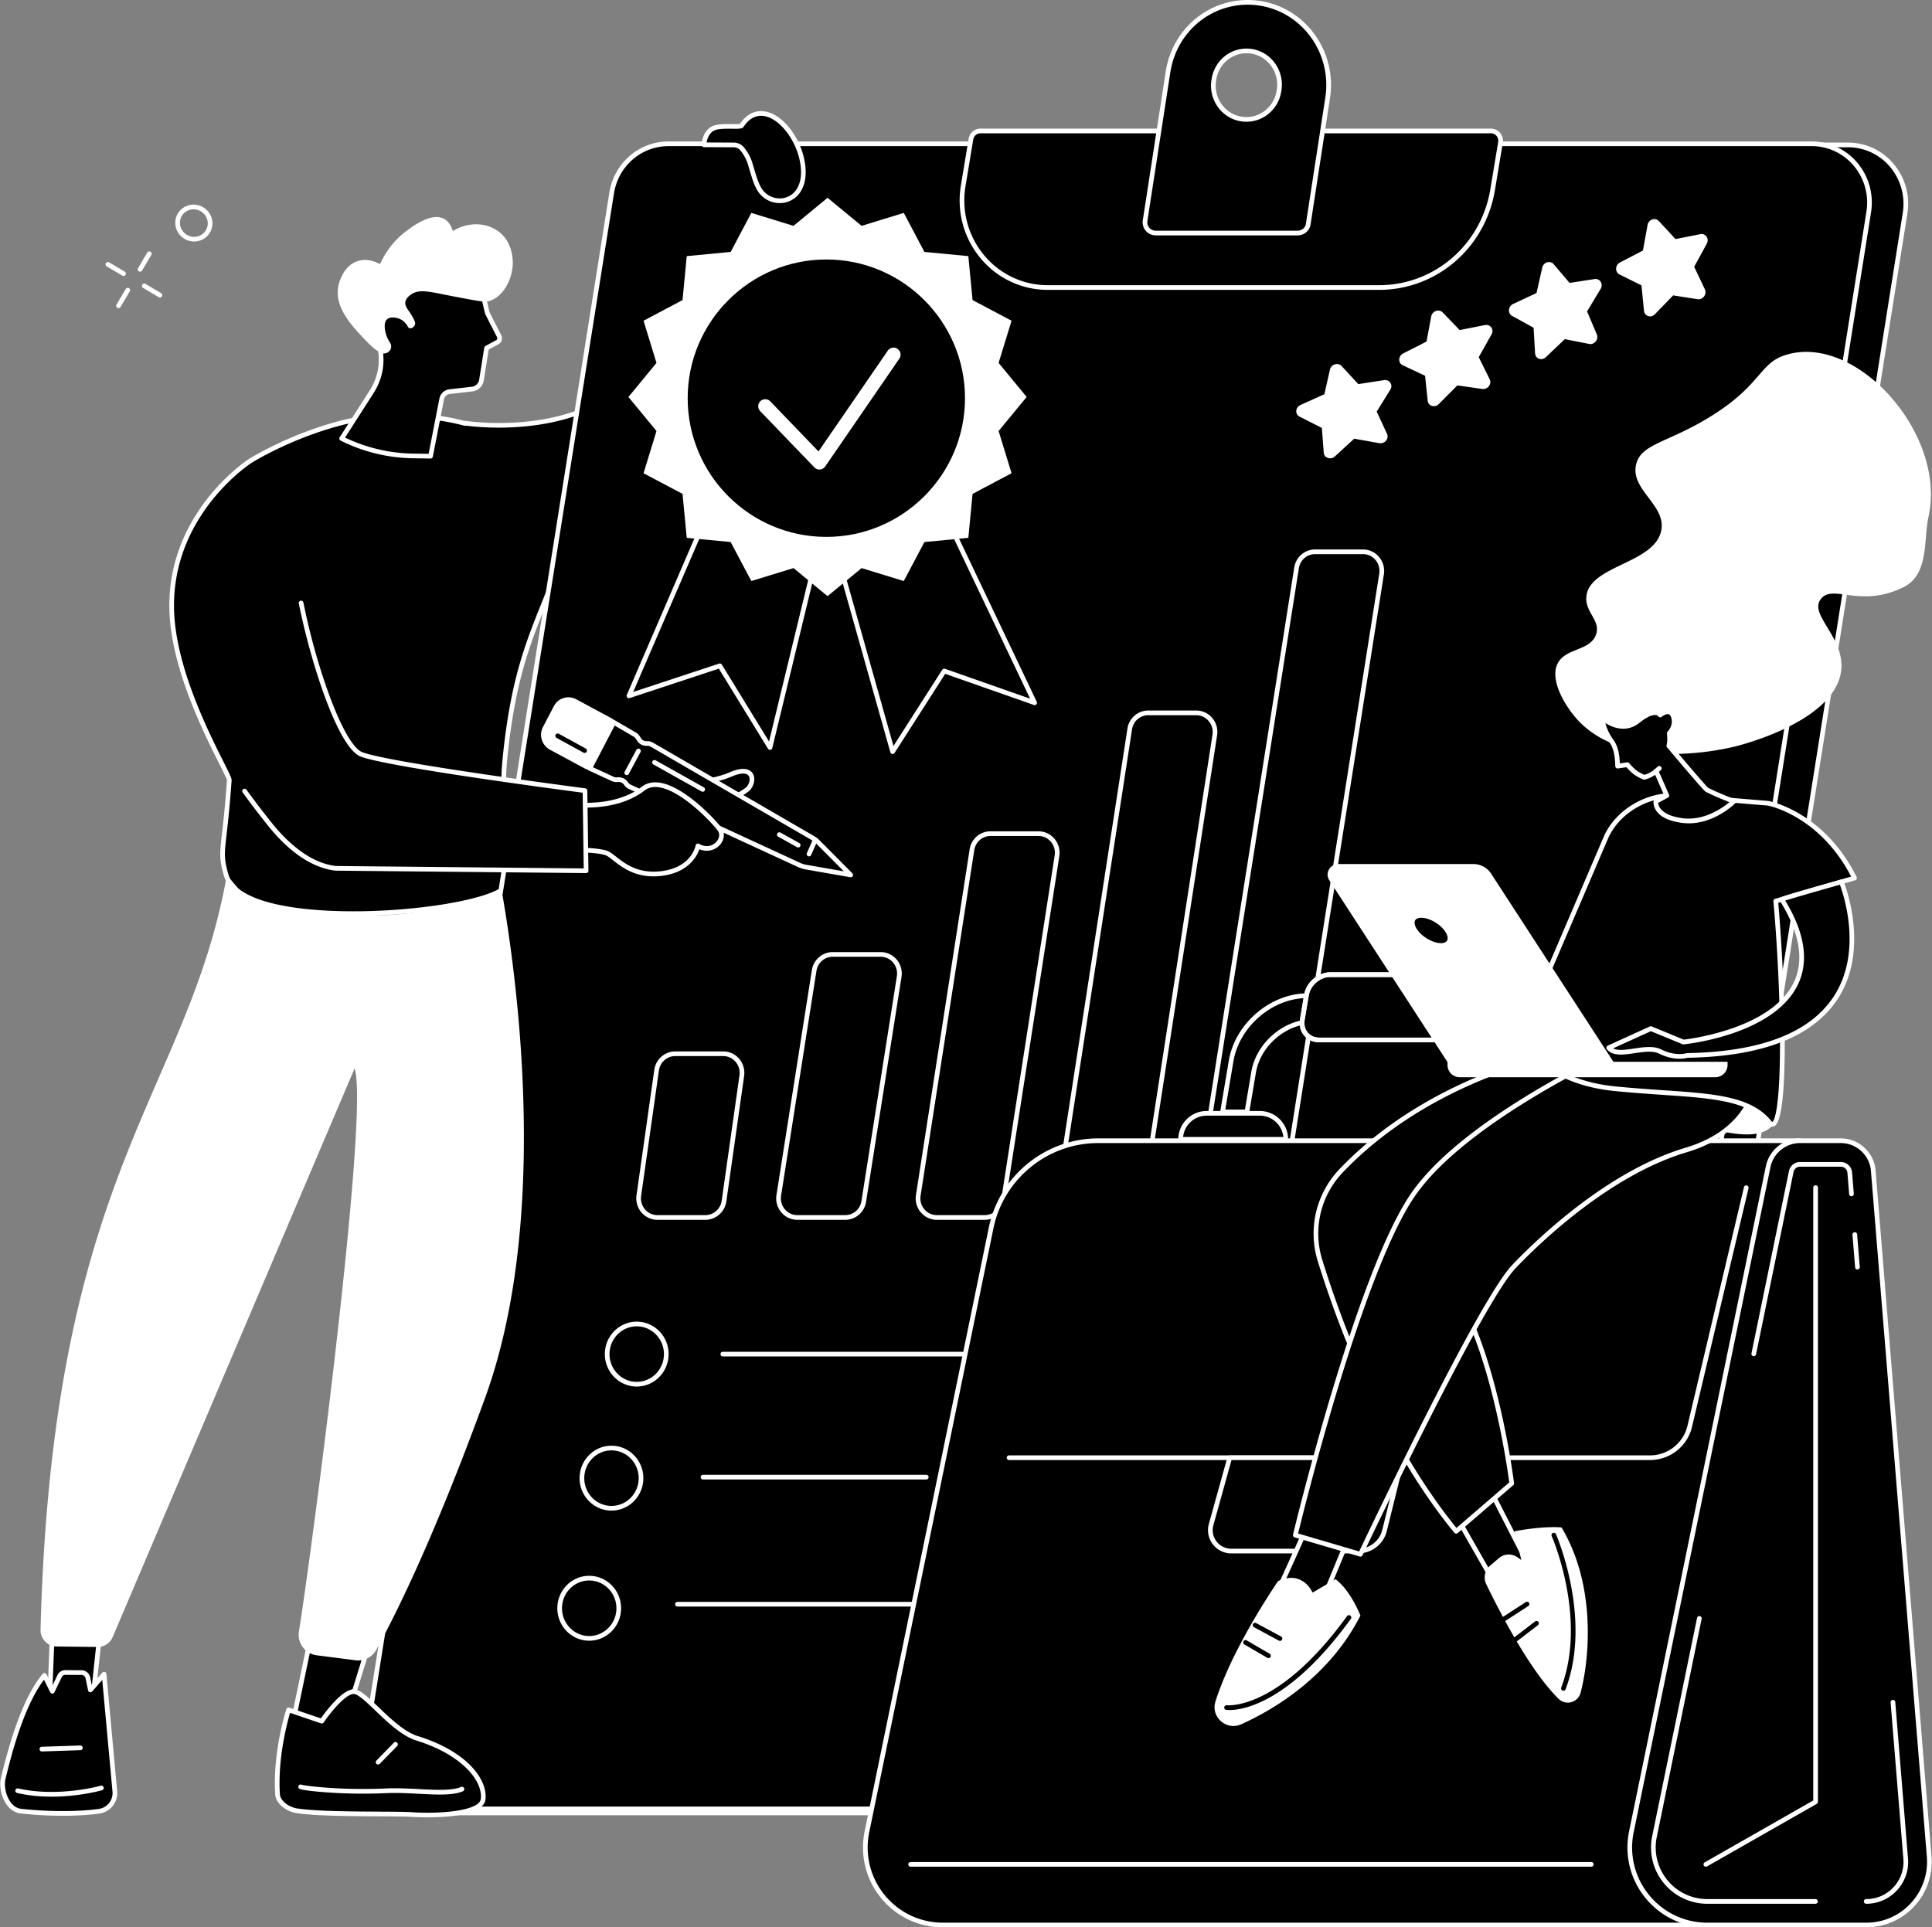 <svg xmlns="http://www.w3.org/2000/svg" width="453" height="452" fill="none"><rect width="100%" height="100%" fill="#808080" stroke="none"/><path fill="#000" d="M184.239 32.897h-15.357s-5.389 38.793-20.017 55.12C135.004 103.483 109.06 99.24 109.06 99.24l-.023.082c-10.034-2.735-21.48-2.135-29.281-.077-12.233 3.228-21.07 8.847-21.07 8.847s-18.876 11.93-18.426 34.696c.348 17.665 13.603 38.694 13.5 40.2-1.166 16.86-2.47 16.285-.71 22.292 4.27 14.582 64.752 8.568 65.829 1.884.976-6.063-1.835-16.203-.424-29.837 2.225-21.496 6.643-29.148 11.672-42.404 27.772-2.255 45.72-17.946 51.304-43.15 5.762-26 2.81-58.878 2.81-58.878l-.002.002z"/><path fill="#fff" d="M82.692 214.821c-14.458 0-28.133-2.433-30.17-9.388-1.158-3.96-1.013-5.234-.47-9.986.314-2.727.742-6.462 1.159-12.498-.04-.321-.909-2.055-1.83-3.89-3.702-7.378-11.406-22.731-11.67-36.262-.45-22.812 18.491-35.051 18.684-35.172.086-.056 9.047-5.7 21.223-8.914 7.13-1.882 18.535-2.857 29.283 0a.531.531 0 0 1 .25-.017c.257.042 25.814 4.011 39.309-11.048 14.351-16.015 19.829-54.443 19.881-54.828a.548.548 0 0 1 .543-.474h15.357c.284 0 .522.217.546.499.03.328 2.895 33.26-2.82 59.046-5.708 25.75-23.972 41.204-51.45 43.55-.837 2.196-1.657 4.239-2.45 6.22-3.883 9.689-7.239 18.055-9.067 35.723-.795 7.686-.234 14.308.215 19.628.356 4.219.637 7.548.205 10.238-.659 4.1-17.063 6.605-27.93 7.289-2.902.183-5.866.282-8.795.282l-.003.002zM94.476 98.04c-5.69 0-10.877.755-14.582 1.733-12.003 3.167-20.827 8.724-20.914 8.781-.187.119-18.61 12.044-18.172 34.221.262 13.281 7.888 28.486 11.553 35.792 1.504 2.996 1.979 3.967 1.944 4.458-.42 6.062-.85 9.811-1.16 12.548-.54 4.693-.665 5.807.431 9.551 2.27 7.751 21.806 9.327 37.845 8.319 15.645-.983 26.547-4.085 26.915-6.368.41-2.556.121-5.992-.215-9.971-.454-5.367-1.017-12.043-.212-19.836 1.845-17.818 5.223-26.253 9.138-36.017.83-2.072 1.689-4.213 2.566-6.523a.549.549 0 0 1 .469-.353c27.15-2.203 45.197-17.376 50.813-42.723 5.293-23.882 3.174-53.98 2.84-58.211h-14.379c-.681 4.495-6.387 39.652-20.081 54.936-13.115 14.635-37.123 11.839-40.018 11.441a.54.54 0 0 1-.365.027c-4.782-1.304-9.766-1.808-14.416-1.808v.003z"/><path fill="#000" d="M375.692 425.167H107.61c-8.326 0-14.668-7.62-13.337-16.018L151.93 45.59c1.059-6.686 6.71-11.599 13.336-11.599h268.083c8.325 0 14.668 7.62 13.336 16.018l-57.656 363.556c-1.06 6.686-6.71 11.599-13.337 11.599v.003z"/><path fill="#fff" d="M375.692 425.715H107.61c-4.063 0-7.926-1.793-10.595-4.92a14.526 14.526 0 0 1-3.283-11.732l57.654-363.56c1.109-6.99 6.945-12.062 13.878-12.062h268.082c4.063 0 7.926 1.793 10.595 4.92a14.527 14.527 0 0 1 3.283 11.732l-57.657 363.556c-1.109 6.99-6.945 12.063-13.877 12.063l.002.003zM165.266 34.54c-6.389 0-11.771 4.683-12.793 11.137L94.816 409.233a13.44 13.44 0 0 0 3.033 10.848c2.463 2.882 6.019 4.535 9.761 4.535h268.082c6.389 0 11.771-4.683 12.793-11.137l57.657-363.556a13.44 13.44 0 0 0-3.033-10.848c-2.462-2.883-6.019-4.535-9.76-4.535H165.266z"/><path fill="#000" d="M367.174 424.22H99.092c-8.326 0-14.668-7.607-13.337-15.99l57.654-362.926c1.059-6.674 6.71-11.58 13.337-11.58h268.082c8.325 0 14.668 7.608 13.337 15.991l-57.657 362.926c-1.059 6.674-6.71 11.579-13.337 11.579h.003z"/><path fill="#fff" d="M367.174 424.771H99.092c-4.07 0-7.933-1.793-10.605-4.922-2.752-3.221-3.945-7.487-3.275-11.703l57.656-362.929c1.109-6.977 6.945-12.04 13.878-12.04h268.082c4.07 0 7.935 1.792 10.605 4.922 2.751 3.22 3.944 7.486 3.275 11.703l-57.657 362.926c-1.108 6.977-6.945 12.041-13.877 12.041v.002zM156.746 34.273c-6.39 0-11.771 4.675-12.794 11.117L86.296 408.317a13.395 13.395 0 0 0 3.025 10.818c2.463 2.885 6.024 4.537 9.77 4.537h268.083c6.389 0 11.771-4.675 12.793-11.117l57.657-362.926c.62-3.898-.484-7.84-3.026-10.819-2.462-2.885-6.024-4.537-9.77-4.537H156.746z"/><path fill="#000" d="M323.341 67.43H245.63c-12.421 0-21.858-11.38-19.788-23.86l1.815-10.94c.186-1.108 1.129-1.921 2.233-1.921h119.697c1.4 0 2.467 1.284 2.232 2.692l-1.84 11.085c-2.198 13.25-13.457 22.946-26.641 22.946l.003-.002z"/><path fill="#fff" d="M323.341 67.978H245.63c-5.997 0-11.685-2.65-15.604-7.274-4.031-4.755-5.752-11.033-4.725-17.223l1.815-10.94c.23-1.38 1.396-2.38 2.774-2.38h119.697c.82 0 1.598.36 2.131.993.548.644.781 1.496.642 2.339l-1.84 11.085c-2.25 13.56-13.682 23.402-27.182 23.402l.003-.002zm-93.451-36.72c-.84 0-1.551.614-1.692 1.464l-1.815 10.94c-.976 5.873.657 11.825 4.48 16.333 3.71 4.377 9.091 6.886 14.767 6.886h77.711c12.961 0 23.939-9.457 26.1-22.486l1.84-11.085a1.78 1.78 0 0 0-.398-1.448 1.693 1.693 0 0 0-1.294-.605H229.89z"/><path fill="#000" d="M271.029 54.653h33.183c1.26 0 2.332-.833 2.534-2.105l4.547-29.568C313.116 11.211 304.227.548 292.58.548c-9.316 0-17.249 6.901-18.711 16.314l-5.377 34.854c-.254 1.598.951 2.937 2.534 2.937h.003zm13.576-35.884.037-.222c.627-3.814 3.853-6.607 7.634-6.607 4.789 0 8.427 4.401 7.634 9.232l-.037.223c-.627 3.813-3.853 6.607-7.634 6.607-4.786 0-8.427-4.402-7.634-9.233z"/><path fill="#fff" d="M304.215 55.2h-33.184a3.13 3.13 0 0 1-2.391-1.084 3.081 3.081 0 0 1-.684-2.487l5.375-34.85C274.842 7.056 282.938 0 292.585 0c5.614 0 10.956 2.477 14.655 6.795 3.831 4.47 5.508 10.4 4.599 16.267l-4.547 29.568c-.239 1.514-1.504 2.568-3.077 2.568v.003zM292.582 1.098c-9.101 0-16.742 6.666-18.17 15.85l-5.376 34.85c-.094.598.059 1.166.434 1.606.381.444.946.699 1.556.699h33.184c1.02 0 1.84-.675 1.991-1.64l4.546-29.566c.86-5.55-.723-11.159-4.346-15.385-3.493-4.075-8.531-6.412-13.824-6.412l.005-.002zm-.343 27.453a8.205 8.205 0 0 1-6.261-2.92 8.572 8.572 0 0 1-1.914-6.95l.037-.222c.672-4.095 4.11-7.067 8.175-7.067a8.21 8.21 0 0 1 6.261 2.92 8.571 8.571 0 0 1 1.914 6.95l-.035.22c-.671 4.095-4.112 7.07-8.175 7.07h-.002zm-7.093-9.692a7.472 7.472 0 0 0 1.667 6.061 7.12 7.12 0 0 0 5.424 2.532c3.524 0 6.507-2.586 7.093-6.148l.034-.22a7.478 7.478 0 0 0-1.667-6.063 7.119 7.119 0 0 0-5.423-2.532c-3.525 0-6.508 2.586-7.094 6.148l-.037.222h.003zm11.21 267.207h-11.24a4.918 4.918 0 0 1-3.737-1.731 5.072 5.072 0 0 1-1.15-4.1l23.233-147.14c.387-2.455 2.442-4.236 4.887-4.236h11.245a4.92 4.92 0 0 1 3.737 1.732 5.083 5.083 0 0 1 1.151 4.1l-23.238 147.14c-.388 2.455-2.443 4.235-4.888 4.235zm8.19-152.8-23.233 147.139a3.984 3.984 0 0 0 .901 3.216 3.81 3.81 0 0 0 2.902 1.346h11.24c1.902 0 3.5-1.39 3.803-3.309l23.238-147.14a3.985 3.985 0 0 0-.901-3.216 3.81 3.81 0 0 0-2.902-1.346h-11.245c-1.902 0-3.499 1.391-3.803 3.31zm-40.927 152.801h-11.244c-1.43 0-2.791-.63-3.73-1.724a5.077 5.077 0 0 1-1.16-4.088l16.863-109.372c.38-2.465 2.438-4.253 4.89-4.253h11.25c1.43 0 2.791.63 3.729 1.724a5.069 5.069 0 0 1 1.159 4.088l-16.869 109.369c-.38 2.465-2.438 4.253-4.89 4.253l.002.003zm5.619-118.34c-1.907 0-3.507 1.398-3.806 3.324l-16.863 109.372a3.983 3.983 0 0 0 .909 3.206 3.82 3.82 0 0 0 2.897 1.341h11.244c1.91 0 3.508-1.398 3.806-3.322l16.869-109.372a3.982 3.982 0 0 0-.909-3.206 3.82 3.82 0 0 0-2.897-1.341h-11.25v-.002zM230.9 286.066h-11.245a4.915 4.915 0 0 1-3.732-1.726 5.089 5.089 0 0 1-1.158-4.093l12.586-81.044c.383-2.462 2.438-4.248 4.89-4.248h11.25c1.432 0 2.791.63 3.732 1.727a5.088 5.088 0 0 1 1.158 4.092l-12.591 81.044c-.383 2.463-2.44 4.248-4.89 4.248zm-2.462-86.695-12.586 81.044a3.984 3.984 0 0 0 .906 3.209 3.815 3.815 0 0 0 2.897 1.343H230.9c1.907 0 3.505-1.395 3.804-3.319l12.59-81.044a3.977 3.977 0 0 0-.906-3.209 3.815 3.815 0 0 0-2.897-1.343h-11.25c-1.906 0-3.507 1.395-3.803 3.319zm-30.252 86.696h-11.24a4.899 4.899 0 0 1-3.734-1.732 5.067 5.067 0 0 1-1.151-4.098l8.298-52.718c.385-2.455 2.443-4.238 4.888-4.238h11.244c1.435 0 2.796.629 3.735 1.731a5.074 5.074 0 0 1 1.151 4.098l-8.304 52.718c-.387 2.455-2.442 4.239-4.887 4.239zm-2.944-61.69c-1.902 0-3.502 1.393-3.804 3.31l-8.298 52.718a3.983 3.983 0 0 0 .901 3.214 3.82 3.82 0 0 0 2.902 1.346h11.24c1.902 0 3.502-1.393 3.804-3.31l8.303-52.718a3.987 3.987 0 0 0-.902-3.216 3.816 3.816 0 0 0-2.901-1.346h-11.245v.002zm-29.84 61.69H154.14c-1.42 0-2.771-.62-3.71-1.702a5.083 5.083 0 0 1-1.187-4.051l4.171-29.427c.348-2.46 2.455-4.315 4.9-4.315h11.267c1.42 0 2.771.62 3.71 1.702a5.087 5.087 0 0 1 1.188 4.051l-4.174 29.427c-.349 2.46-2.455 4.315-4.9 4.315h-.003zm-10.904-35.027-4.171 29.427a3.984 3.984 0 0 0 .931 3.177 3.819 3.819 0 0 0 2.882 1.324h11.262c1.902 0 3.539-1.45 3.813-3.372l4.174-29.427a3.982 3.982 0 0 0-.931-3.176 3.817 3.817 0 0 0-2.882-1.324h-11.267c-1.902 0-3.539 1.45-3.813 3.371h.002zm-5.204 74.126c-4.122 0-7.476-3.414-7.476-7.608 0-4.194 3.354-7.607 7.476-7.607s7.476 3.413 7.476 7.607c0 4.194-3.354 7.608-7.476 7.608zm0-14.118c-3.516 0-6.379 2.919-6.379 6.51 0 3.592 2.863 6.511 6.379 6.511 3.517 0 6.38-2.919 6.38-6.511 0-3.591-2.863-6.51-6.38-6.51zm-5.92 43.211c-4.122 0-7.476-3.413-7.476-7.607 0-4.194 3.354-7.608 7.476-7.608s7.476 3.414 7.476 7.608c0 4.194-3.354 7.607-7.476 7.607zm0-14.118c-3.517 0-6.379 2.92-6.379 6.511s2.862 6.511 6.379 6.511c3.517 0 6.38-2.92 6.38-6.511s-2.863-6.511-6.38-6.511zm-5.221 44.63c-4.122 0-7.476-3.414-7.476-7.608 0-4.194 3.354-7.607 7.476-7.607s7.476 3.413 7.476 7.607c0 4.194-3.354 7.608-7.476 7.608zm0-14.119c-3.517 0-6.379 2.92-6.379 6.511s2.862 6.511 6.379 6.511c3.517 0 6.38-2.92 6.38-6.511s-2.863-6.511-6.38-6.511zm105.491-52.545h-74.157a.547.547 0 0 1-.548-.549c0-.303.244-.548.548-.548h74.157a.548.548 0 0 1 0 1.097z"/><path fill="#000" d="M239.001 346.963h-7.718a.546.546 0 0 1-.548-.548c0-.304.244-.549.548-.549h7.718a.548.548 0 0 1 0 1.097z"/><path fill="#fff" d="M217.183 346.963h-52.339a.546.546 0 0 1-.548-.548c0-.304.244-.549.548-.549h52.339a.548.548 0 0 1 0 1.097zm15.784 29.802H158.81a.549.549 0 0 1 0-1.096h74.157a.547.547 0 1 1 0 1.096z"/><path fill="#000" d="M154.394 184.314s11.09-.163 16.884-2.679c5.794-2.515 5.705 1.847 4.065 3.381-1.329 1.245-9.336 5.708-16.515 6.229l-4.434-6.933v.002z"/><path fill="#fff" d="M158.83 191.793a.55.55 0 0 1-.462-.252l-4.433-6.933a.544.544 0 0 1-.022-.555.545.545 0 0 1 .474-.289c.109 0 11.047-.193 16.673-2.633 3.564-1.547 4.92-.524 5.412.224.805 1.225.249 3.125-.751 4.063-1.534 1.435-9.711 5.859-16.849 6.375h-.042zm-3.45-6.957 3.734 5.836c7.034-.625 14.747-5.019 15.856-6.056.667-.625 1.067-1.922.583-2.658-.514-.783-1.991-.716-4.056.18-4.88 2.12-13.255 2.596-16.117 2.698z"/><path fill="#000" d="m138.22 180.158 5.5-10.866 5.103 2.967c.281.163.521.392.699.664l.321.497a2.056 2.056 0 0 0 1.845.938c.397-.025.795.069 1.143.272l37.94 22.012c.314.18.601.403.857.659l7.837 7.88-10.457-1.823a6.618 6.618 0 0 1-1.652-.516l-39.689-18.325a2.062 2.062 0 0 1-.84-.711l-.052-.077a2.057 2.057 0 0 0-1.798-.897l-.358.02a2.034 2.034 0 0 1-.958-.185l-5.439-2.509h-.002z"/><path fill="#fff" d="M199.463 205.731a.561.561 0 0 1-.094-.007l-10.457-1.823a7.364 7.364 0 0 1-1.788-.558l-39.689-18.325a2.616 2.616 0 0 1-1.065-.899l-.052-.079a1.507 1.507 0 0 0-1.316-.657l-.358.02a2.596 2.596 0 0 1-1.218-.235l-5.438-2.509a.548.548 0 0 1-.26-.746l5.501-10.865a.55.55 0 0 1 .765-.227l5.103 2.966c.355.205.659.496.881.842l.322.497c.296.459.817.721 1.348.689a2.575 2.575 0 0 1 1.455.346l37.94 22.012c.353.205.682.457.971.748l7.836 7.879a.549.549 0 0 1-.39.936l.003-.005zm-54.385-23.447c.848 0 1.66.427 2.147 1.139l.052.076c.155.228.368.408.617.522l39.689 18.324c.484.222.995.383 1.516.474l8.756 1.527-6.619-6.654a3.627 3.627 0 0 0-.744-.573l-37.94-22.012a1.488 1.488 0 0 0-.835-.201 2.591 2.591 0 0 1-2.339-1.188l-.321-.496a1.52 1.52 0 0 0-.513-.489l-4.599-2.673-4.982 9.838 4.92 2.273c.22.101.459.148.699.135l.358-.019.136-.003h.002z"/><path fill="#fff" d="M189.692 200.836a.551.551 0 0 1-.501-.771l1.447-3.285a.551.551 0 0 1 .724-.281.55.55 0 0 1 .281.723l-1.447 3.285a.55.55 0 0 1-.501.329h-.003zm-54.794-36.343 8.259 4.453a.884.884 0 0 1 .363 1.183l-4.846 9.297a.875.875 0 0 1-1.193.368l-8.241-4.443c-1.652-.892-2.307-2.932-1.457-4.56l2.588-4.964c.847-1.628 2.875-2.223 4.53-1.332l-.003-.002z"/><path fill="#fff" d="M137.892 180.449c-.233 0-.465-.057-.675-.171l-8.241-4.443c-1.914-1.032-2.668-3.408-1.685-5.296l2.589-4.964a3.77 3.77 0 0 1 2.25-1.87 3.911 3.911 0 0 1 3.025.309l8.259 4.453c.684.368.948 1.23.588 1.919l-4.846 9.297a1.441 1.441 0 0 1-1.267.768l.003-.002zm-4.616-15.823c-.277 0-.551.042-.82.124a2.676 2.676 0 0 0-1.601 1.329l-2.588 4.964c-.709 1.361-.156 3.075 1.232 3.824l8.242 4.443a.32.32 0 0 0 .252.025.335.335 0 0 0 .195-.163l4.846-9.297a.332.332 0 0 0-.136-.445l-8.259-4.453a2.866 2.866 0 0 0-1.363-.348v-.003zm13.684 17.149a.55.55 0 0 1-.484-.807l2.737-5.111a.548.548 0 1 1 .968.519l-2.737 5.11a.544.544 0 0 1-.484.289zm17.8 3.903a.57.57 0 0 1-.269-.069l-11.312-6.351a.55.55 0 0 1 .539-.958l11.311 6.35a.551.551 0 0 1 .21.749.545.545 0 0 1-.479.279zm22.391 13.066a.542.542 0 0 1-.267-.069l-4.418-2.458a.548.548 0 1 1 .533-.958l4.419 2.457a.549.549 0 0 1-.267 1.028z"/><path fill="#000" d="M137.074 176.576a.56.56 0 0 1-.264-.067l-6.31-3.46a.549.549 0 1 1 .528-.963l6.31 3.46a.55.55 0 0 1-.264 1.03zm-2.677 12.081s9.812 1.393 16.431-3.72c5.629-4.35 17.029 8.099 18.009 9.68 1.388 2.237-1.667 5.752-5.193 3.761 0 0-.934 5.548-8.546 6.479-7.612.931-10.859-4.056-12.902-4.799-2.042-.744-7.893-.786-7.893-.786l.094-10.615z"/><path fill="#fff" d="M153.231 205.521c-4.68 0-7.52-2.23-9.476-3.766-.697-.546-1.297-1.02-1.749-1.183-1.931-.704-7.651-.751-7.708-.751a.547.547 0 0 1-.546-.553l.094-10.616c0-.158.072-.309.19-.41a.545.545 0 0 1 .435-.129c.096.013 9.666 1.297 16.019-3.611 1.19-.921 2.679-1.227 4.428-.911 6.081 1.099 13.603 9.482 14.381 10.737.744 1.198.497 2.778-.615 3.934-.938.978-2.684 1.729-4.697.897-.553 1.595-2.534 5.473-8.827 6.244-.677.081-1.319.121-1.931.121l.002-.003zm-18.375-6.792c1.526.03 5.777.171 7.528.81.615.225 1.247.721 2.05 1.351 2.069 1.626 5.194 4.081 10.595 3.419 7.086-.867 8.034-5.817 8.071-6.027a.548.548 0 0 1 .81-.385c1.722.973 3.186.432 3.984-.398.63-.657 1.02-1.712.474-2.596-.654-1.055-7.952-9.205-13.643-10.235-1.447-.262-2.615-.032-3.564.699-5.836 4.507-13.919 4.12-16.221 3.9l-.084 9.46v.002z"/><path fill="#000" d="M67.726 109.744s-13.44 5.657-20.536 28.679c-3.917 12.705-3.199 30.825 16.117 54.912 3.863 4.816 9.289 9.608 15.416 10.302l58.704.57-.262-18.793s-45.525-5.916-52.368-8.49c-6.061-2.279-14.839-31.956-15.752-46.516l-1.32-20.661v-.003z"/><path fill="#fff" d="M137.425 204.753h-.005l-58.704-.57c-.02 0-.037 0-.057-.003-6.688-.755-12.274-6.128-15.782-10.502a201.452 201.452 0 0 1-5.964-7.815.548.548 0 1 1 .887-.642 201.802 201.802 0 0 0 5.932 7.773c3.374 4.206 8.716 9.371 15.021 10.097l58.114.566-.247-17.757c-5.118-.669-45.49-6.002-52.019-8.457-5.45-2.05-11.894-22.647-14.534-35.92a.548.548 0 1 1 1.077-.213c3.038 15.287 9.471 33.463 13.843 35.108 6.705 2.522 51.791 8.4 52.245 8.457a.55.55 0 0 1 .479.536l.262 18.794a.557.557 0 0 1-.161.395.543.543 0 0 1-.387.161v-.008z"/><path fill="#000" d="M187.329 35.038c.684 1.781 2.022 6.573-.186 9.784-1.978 2.88-6.112 2.996-8.459.41-1.229-1.356-1.827-3.572-2.748-6.699-.452-1.536-1.127-2.595-1.87-3.549a2.572 2.572 0 0 0-2.02-.988l-6.982-.034s.054-2.72 2.087-3.809c1.778-.953 6.379-.168 6.74-.709 4.023-6.049 10.689-1.568 13.438 5.597v-.002z"/><path fill="#fff" d="M182.816 47.628a6.114 6.114 0 0 1-4.537-2.028c-1.242-1.368-1.854-3.458-2.704-6.355l-.165-.558c-.455-1.544-1.154-2.567-1.776-3.367a2.014 2.014 0 0 0-1.591-.778l-6.982-.035a.547.547 0 0 1-.546-.56c.003-.124.087-3.056 2.376-4.283 1.141-.613 3.154-.588 4.769-.568.694.007 1.549.02 1.835-.055 1.863-2.736 4.051-3.117 5.567-2.949 3.389.376 6.916 3.89 8.778 8.746.407 1.065 2.316 6.566-.245 10.29a5.732 5.732 0 0 1-4.366 2.483c-.138.01-.277.014-.415.014l.002.003zm-17.14-14.215 6.372.032c.966.005 1.86.443 2.45 1.2.687.88 1.457 2.014 1.964 3.733l.165.56c.808 2.755 1.393 4.745 2.465 5.926a5.007 5.007 0 0 0 4.065 1.657 4.643 4.643 0 0 0 3.537-2.01c2.247-3.273.499-8.302.123-9.275-1.691-4.414-4.929-7.723-7.873-8.05-1.786-.197-3.334.663-4.594 2.56-.306.461-1.005.471-2.699.449-1.413-.017-3.344-.042-4.239.437-1.202.645-1.602 2.01-1.733 2.779l-.003.002z"/><path fill="#000" d="m73.063 382.943-4.28 20.542 11.203 3.172 6.194-19.999-13.117-3.715z"/><path fill="#fff" d="M79.986 407.205a.616.616 0 0 1-.151-.02l-11.2-3.171a.55.55 0 0 1-.388-.64l4.277-20.54a.548.548 0 0 1 .687-.417l13.117 3.714a.547.547 0 0 1 .375.692l-6.194 19.999a.549.549 0 0 1-.523.388v-.005zm-10.561-4.11 10.195 2.887 5.87-18.949-12.01-3.401-4.055 19.463z"/><path fill="#000" d="M65.078 420.797c.126 1.976 2.544 3.562 4.498 3.858 6.794 1.028 22.76.593 27.098.894 5.628.39 16.199-.029 16.609-3.621.499-4.381-4.221-10.771-15.515-14.271-5.841-1.811-12.018-10.779-14.752-10.939-2.734-.161-7.572 6.923-7.572 6.923l-7.785-2.648s-3.223 9.781-2.583 19.807l.002-.003z"/><path fill="#fff" d="M100.218 426.194c-2.062 0-3.532-.096-3.581-.099-1.482-.101-4.394-.118-7.768-.136-6.633-.037-14.89-.081-19.375-.76-2.284-.346-4.823-2.181-4.962-4.365-.642-10.013 2.576-19.913 2.608-20.011a.55.55 0 0 1 .7-.349l7.391 2.515c1.1-1.556 5.13-6.975 7.82-6.82 1.422.084 3.321 1.905 5.73 4.212 2.691 2.578 6.043 5.789 9.152 6.752 11.675 3.619 16.424 10.238 15.898 14.857-.417 3.658-8.696 4.206-13.611 4.206l-.002-.002zM68.02 401.692c-.643 2.159-2.937 10.579-2.394 19.068.104 1.63 2.208 3.075 4.031 3.349 4.409.667 12.62.712 19.217.749 3.391.019 6.323.034 7.837.141 6.27.432 15.7-.265 16.026-3.137.491-4.318-4.547-10.404-15.132-13.684-3.36-1.04-6.812-4.349-9.588-7.01-2.064-1.978-4.016-3.848-5.036-3.907-1.77-.104-5.282 4.046-7.088 6.686a.549.549 0 0 1-.63.21l-7.248-2.467.005.002z"/><path fill="#fff" d="M103.152 420.851c-1.487 0-3.119-.084-4.848-.175-2.561-.133-5.211-.272-7.82-.153-5.917.269-10.98.037-14.183-.208-5.94-.452-6.175-.827-6.264-.968a.55.55 0 0 1 .726-.78s.005 0 .008.002c.948.25 9.197 1.331 19.664.855 2.66-.121 5.337.017 7.926.153 3.922.205 7.624.397 9.765-.514a.55.55 0 0 1 .432 1.01c-1.403.598-3.252.776-5.406.776v.002zm-14.498-7.044a.549.549 0 0 1-.392-.931l4.1-4.196a.549.549 0 0 1 .785.765l-4.1 4.197a.544.544 0 0 1-.393.165z"/><path fill="#000" d="m12.307 381.967-.57 14.326 10 2.415 1.78-16.64-11.21-.101z"/><path fill="#fff" d="M21.736 399.259a.563.563 0 0 1-.128-.015l-10-2.415a.55.55 0 0 1-.42-.556l.57-14.328a.55.55 0 0 1 .549-.526h.005l11.21.101a.55.55 0 0 1 .54.605l-1.78 16.643a.552.552 0 0 1-.546.491zm-9.434-3.394 8.953 2.164 1.65-15.417-10.075-.092-.53 13.345h.002z"/><path fill="#000" d="M23.263 424.759c-4.009.565-10.549.805-18.294-.008-3.472-.365-4.826-5.194-4.216-7.679 1.7-6.923 4.65-18.087 9.674-24.173l1.845 3.717 1.741-3.623c.238-.425.66-.714 1.141-.776l3.757.037a1.525 1.525 0 0 1 1.684 1.203l.6 2.863 3.206-3.698 2.502 27.311c.306 2.339-1.314 4.497-3.643 4.826h.003z"/><path fill="#fff" d="M14.71 425.828c-2.751 0-6.039-.136-9.8-.531-1.336-.141-2.507-.874-3.386-2.126-1.38-1.962-1.702-4.619-1.307-6.23 2.038-8.306 4.992-18.583 9.785-24.39a.546.546 0 0 1 .487-.195.554.554 0 0 1 .43.301l1.346 2.709 1.254-2.61a2.095 2.095 0 0 1 1.569-1.082.553.553 0 0 1 .074-.005l3.722.035a2.084 2.084 0 0 1 2.252 1.64l.373 1.78 2.482-2.86a.549.549 0 0 1 .96.309l2.503 27.31c.343 2.611-1.5 5.051-4.112 5.419-1.43.203-4.39.526-8.63.526h-.002zm-4.391-31.906c-4.923 6.52-7.788 18.198-9.035 23.284-.328 1.336-.04 3.66 1.139 5.335.701.998 1.578 1.558 2.603 1.667 6.545.687 13.332.692 18.16.01 2.018-.284 3.443-2.174 3.176-4.211l-2.386-26.048-2.36 2.724a.55.55 0 0 1-.954-.245l-.6-2.862a.98.98 0 0 0-1.08-.771.612.612 0 0 1-.073.005l-3.715-.035a.982.982 0 0 0-.699.492l-1.726 3.596a.549.549 0 0 1-.492.311c-.185-.009-.402-.116-.494-.303l-1.46-2.94-.004-.009z"/><path fill="#fff" d="M12.124 421.346c-2.564 0-5.337-.228-8.103-.86a.548.548 0 1 1 .244-1.07c9.43 2.154 19.287-.615 19.385-.642a.55.55 0 0 1 .304 1.055c-.296.084-5.399 1.517-11.828 1.517h-.002zm-2.297-10.604a.548.548 0 0 1-.017-1.097l9.012-.299a.548.548 0 1 1 .035 1.097l-9.013.299h-.017zm108.069-200.377c3.794 22.202 10.689 76.766-4.198 117.579-12.813 35.126-21.959 52.618-25.473 58.97a4.826 4.826 0 0 1-4.843 2.453l-9.134-1.176a4.843 4.843 0 0 1-4.159-5.572c3.332-20.898 16.567-122.623 13.04-132.026l-56.717 133.34a3.822 3.822 0 0 1-3.55 2.307l-9.58-.106a3.834 3.834 0 0 1-3.778-3.94c2.83-107.924 34.423-125.29 43.68-176.89.022-.121 3.03 3.505 3.144 3.572 9.269 5.369 13.907 4.952 28.125 5.73 15.382.84 29.667-4.965 33.036-4.806.257.012.363.311.407.568v-.003z"/><path fill="#000" d="m100.951 106.983 2.621-13.444a2.14 2.14 0 0 1 1.847-1.692l5.271-.6a2.522 2.522 0 0 0 2.203-2.112l1.192-7.499s.01-.022.02-.027l2.505-1.356c.498-.269.689-.889.432-1.395l-2.638-5.163c-.514-1.005-1.22-6.678-2.344-6.621 0 0-18.967-6.607-24.547 1.27-1.477 2.086-1.642 4.838-.642 7.192l1.277 3.003c1.326 3.122 1.623 6.632.608 9.867a14.52 14.52 0 0 1-1.517 3.315l-7.127 11.117a38.37 38.37 0 0 0 16.665 4.081l4.174.061v.003z"/><path fill="#fff" d="M100.954 107.531h-.008l-4.174-.061a39.186 39.186 0 0 1-16.903-4.14.552.552 0 0 1-.217-.788l7.128-11.117a14.016 14.016 0 0 0 1.454-3.184c.942-3.008.734-6.377-.59-9.49l-1.277-3.003c-1.104-2.598-.837-5.557.7-7.726 5.62-7.933 23.546-2.028 25.095-1.497 1.039.087 1.528 1.914 2.19 4.864.198.877.4 1.783.541 2.057l2.638 5.162c.39.766.094 1.72-.66 2.127l-2.282 1.237-1.153 7.25a3.08 3.08 0 0 1-2.682 2.57l-5.271.601a1.585 1.585 0 0 0-1.373 1.257l-2.62 13.439a.551.551 0 0 1-.539.445l.003-.003zm-20.047-4.912a38.11 38.11 0 0 0 15.88 3.754l3.715.054 2.534-12.994a2.683 2.683 0 0 1 2.324-2.132l5.27-.6a1.976 1.976 0 0 0 1.722-1.652l1.193-7.499a.626.626 0 0 1 .301-.425l2.504-1.356a.5.5 0 0 0 .205-.662l-2.637-5.162c-.193-.378-.368-1.126-.635-2.314-.269-1.19-.82-3.646-1.265-4.011a.517.517 0 0 1-.136-.03c-.185-.064-18.641-6.38-23.92 1.067-1.316 1.857-1.54 4.411-.582 6.661l1.277 3.004c1.425 3.352 1.647 6.99.627 10.248a15.206 15.206 0 0 1-1.573 3.44l-6.802 10.606-.002.003z"/><path fill="#fff" d="M97.269 75.437c-.973-2.42-2.495-3.327-2.21-4.703.172-.83.889-1.35 1.299-1.647 2.03-1.472 4.697-.573 10.056.437 6.654 1.255 7.412 1.452 8.667.956 3.191-1.262 5.006-5.19 5.144-8.42.04-.907.119-5.718-3.964-8.2-2.949-1.794-6.895-1.658-10.084.328-.279-.934-.859-2.25-2.126-2.897-3.006-1.536-7.488 1.91-9.057 3.115-1.45 1.114-4.035 3.44-5.888 7.533-.592-.331-2.813-1.482-5.233-.709-3.599 1.151-4.485 5.55-4.562 5.967-.901 4.861 3.095 9.102 6.11 12.306 1.663 1.766 2.537 2.438 3.512 3.09a1.866 1.866 0 0 0 1.932.079l.032-.018a1.598 1.598 0 0 0 .585-2.237l-.153-.248c-.575-.928-.968-1.968-1.089-3.057-.096-.867-.027-1.779.531-2.245.899-.756 2.43-.257 2.65-.186 1.121.366 1.825 1.198 2.257 1.989.465.847 2.018-.16 1.588-1.235l.003.002zM45.53 56.636c-.188 0-.378-.012-.568-.037-2.383-.304-4.105-2.472-3.838-4.831a4.21 4.21 0 0 1 1.593-2.86 4.293 4.293 0 0 1 3.228-.882c2.383.303 4.105 2.472 3.838 4.83a4.21 4.21 0 0 1-1.593 2.861c-.766.6-1.694.919-2.66.919zm-3.317-4.745c-.2 1.766 1.097 3.391 2.887 3.621a3.212 3.212 0 0 0 2.41-.657 3.115 3.115 0 0 0 1.181-2.12c.2-1.765-1.096-3.39-2.887-3.62a3.212 3.212 0 0 0-2.41.657 3.115 3.115 0 0 0-1.18 2.12zM28.965 64.715a.546.546 0 0 1-.279-.076l-3.66-2.166a.546.546 0 0 1-.193-.751.546.546 0 0 1 .751-.193l3.66 2.166a.546.546 0 0 1 .193.751.545.545 0 0 1-.472.27zm8.525 5.046a.547.547 0 0 1-.278-.076l-3.66-2.166a.546.546 0 0 1-.193-.751.546.546 0 0 1 .75-.193l3.661 2.166a.546.546 0 0 1 .193.751.546.546 0 0 1-.472.27zm-9.698 2.49a.546.546 0 0 1-.472-.827l2.166-3.66a.546.546 0 0 1 .751-.193.546.546 0 0 1 .193.75l-2.166 3.66a.553.553 0 0 1-.474.27h.002zm5.046-8.531a.546.546 0 0 1-.472-.828l2.166-3.66a.546.546 0 0 1 .75-.193.546.546 0 0 1 .194.751l-2.166 3.66a.55.55 0 0 1-.475.27h.003z"/><path fill="#000" d="M413.003 451.452h-191.91c-11.522 0-20.139-10.579-17.82-21.869l29.116-141.607c2.448-11.908 12.927-20.454 25.078-20.454h164.612l-9.076 183.932v-.002z"/><path fill="#fff" d="M413.003 452h-191.91a18.664 18.664 0 0 1-14.523-6.898 18.685 18.685 0 0 1-3.833-15.63l29.116-141.607c2.49-12.105 13.263-20.893 25.617-20.893h164.611a.548.548 0 0 1 .549.575l-9.077 183.932a.547.547 0 0 1-.548.521h-.002zM257.467 268.068c-11.835 0-22.156 8.418-24.539 20.017l-29.116 141.607a17.585 17.585 0 0 0 3.608 14.713 17.57 17.57 0 0 0 13.67 6.494h191.387l9.022-182.833H257.465l.002.002z"/><path fill="#000" d="M437.574 451.452h-37.241c-11.522 0-20.139-10.579-17.82-21.869l32.068-155.972a7.624 7.624 0 0 1 7.468-6.091h9.578a7.627 7.627 0 0 1 7.6 7.007l13.116 160.89c.704 8.635-6.11 16.032-14.769 16.032v.003z"/><path fill="#fff" d="M437.574 452h-37.241a18.659 18.659 0 0 1-14.522-6.899 18.678 18.678 0 0 1-3.833-15.629L414.045 273.5c.778-3.784 4.144-6.531 8.004-6.531h9.578c4.223 0 7.802 3.3 8.145 7.511l13.117 160.89a15.421 15.421 0 0 1-4.018 11.673 15.41 15.41 0 0 1-11.297 4.952V452zm-15.525-183.932c-3.341 0-6.256 2.376-6.93 5.654l-32.067 155.972a17.588 17.588 0 0 0 3.608 14.713 17.567 17.567 0 0 0 13.67 6.494h37.242c4.03 0 7.757-1.633 10.491-4.599a14.321 14.321 0 0 0 3.732-10.841l-13.117-160.89c-.296-3.648-3.396-6.503-7.051-6.503h-9.578z"/><path fill="#fff" d="M425.705 446.465H400.33a13.158 13.158 0 0 1-10.237-4.863 13.173 13.173 0 0 1-2.699-11.014l10.526-51.199a.55.55 0 0 1 1.074.22l-10.526 51.199a12.077 12.077 0 0 0 2.475 10.097 12.054 12.054 0 0 0 9.385 4.461h25.374a.549.549 0 0 1 0 1.097l.003.002zm11.869 0a.546.546 0 0 1-.548-.548c0-.304.244-.549.548-.549 2.47 0 4.752-1 6.424-2.818a8.655 8.655 0 0 0 2.285-6.637l-2.989-36.666a.547.547 0 1 1 1.092-.091l2.988 36.666a9.728 9.728 0 0 1-2.571 7.469 9.73 9.73 0 0 1-7.231 3.172l.002.002zm-2.055-148.75a.546.546 0 0 1-.545-.504l-.623-7.642a.551.551 0 0 1 .502-.593c.303-.027.568.2.59.502l.622 7.642a.55.55 0 0 1-.501.593h-.045v.002zm-24.312 20.333a.548.548 0 0 1-.538-.66l8.795-42.772a2.649 2.649 0 0 1 2.585-2.109h9.578a2.654 2.654 0 0 1 2.63 2.425l.408 5.004a.548.548 0 1 1-1.092.092l-.407-5.004a1.55 1.55 0 0 0-1.536-1.418h-9.578c-.729 0-1.363.519-1.512 1.232l-8.794 42.773a.551.551 0 0 1-.536.439l-.003-.002zm-24.352 24.356h-150.26a.548.548 0 1 1 0-1.097h150.26a9.028 9.028 0 0 0 8.817-6.975l13.246-55.944a.549.549 0 0 1 1.067.252l-13.246 55.944a10.121 10.121 0 0 1-9.884 7.82z"/><path fill="#000" d="m328.861 341.855-4.209 16.989a6.366 6.366 0 0 1-6.197 4.903h-29.76c-3.24 0-5.587-3.09-4.72-6.215l4.359-15.677h40.527z"/><path fill="#fff" d="M318.455 364.295h-29.76a5.402 5.402 0 0 1-4.337-2.152 5.403 5.403 0 0 1-.911-4.759l4.359-15.677a.55.55 0 0 1 .528-.403h40.527a.55.55 0 0 1 .533.68l-4.208 16.988a6.894 6.894 0 0 1-6.731 5.32v.003zm-29.703-21.891-4.246 15.274a4.324 4.324 0 0 0 .729 3.801 4.316 4.316 0 0 0 3.462 1.719h29.761a5.801 5.801 0 0 0 5.663-4.48l4.041-16.312h-39.408l-.002-.002zm84.391 95.369H213.515a.547.547 0 1 1 0-1.096h159.628a.549.549 0 0 1 0 1.096z"/><path fill="#000" d="M295.385 261.093h-12.459a6.098 6.098 0 0 0-6.096 6.098h24.651a6.096 6.096 0 0 0-6.096-6.098z"/><path fill="#fff" d="M301.481 267.74H276.83a.548.548 0 0 1-.548-.549 6.653 6.653 0 0 1 6.644-6.646h12.459a6.653 6.653 0 0 1 6.644 6.646.547.547 0 0 1-.548.549zm-24.075-1.097h23.499a5.556 5.556 0 0 0-5.52-5.002h-12.459a5.557 5.557 0 0 0-5.52 5.002zm117.842-5.55h-12.46a6.098 6.098 0 0 0-6.096 6.098h24.651a6.096 6.096 0 0 0-6.095-6.098z"/><path fill="#fff" d="M401.345 267.74h-24.65a.55.55 0 0 1-.549-.549 6.653 6.653 0 0 1 6.644-6.646h12.46a6.653 6.653 0 0 1 6.644 6.646.55.55 0 0 1-.549.549zm-24.077-1.097h23.499a5.556 5.556 0 0 0-5.519-5.002h-12.46a5.557 5.557 0 0 0-5.52 5.002z"/><path fill="#000" d="m391.995 260.764 2.008-11.932c1.425-8.462-4.278-15.323-12.737-15.323h-74.717c-8.459 0-16.469 6.861-17.894 15.323l-2.008 11.932h5.718l1.563-9.287c1.109-6.587 7.343-11.925 13.927-11.925h70.072c6.582 0 11.023 5.341 9.914 11.925l-1.564 9.287h5.718z"/><path fill="#fff" d="M391.997 261.313h-5.717a.55.55 0 0 1-.541-.64l1.563-9.287c.514-3.055-.195-5.916-2-8.047-1.766-2.087-4.384-3.238-7.37-3.238H307.86c-6.317 0-12.321 5.145-13.386 11.468l-1.563 9.287a.55.55 0 0 1-.541.457h-5.718a.546.546 0 0 1-.54-.64l2.007-11.932c1.465-8.702 9.734-15.781 18.435-15.781h74.717c4.214 0 7.916 1.635 10.428 4.604 2.561 3.028 3.573 7.062 2.85 11.359l-2.008 11.933a.55.55 0 0 1-.541.457h-.003zm-5.07-1.097h4.606l1.931-11.475c.67-3.972-.256-7.692-2.605-10.468-2.299-2.719-5.705-4.216-9.59-4.216h-74.718c-8.189 0-15.972 6.669-17.352 14.866l-1.9 11.293h4.607l1.484-8.83c1.148-6.829 7.639-12.384 14.468-12.384h70.072c3.317 0 6.231 1.287 8.209 3.626 2.015 2.386 2.813 5.559 2.245 8.938l-1.455 8.648-.002.002z"/><path fill="#000" d="M377.557 228.569h-65.634c-2.645 0-5.15 2.146-5.597 4.792l-.965 5.735c-.445 2.645 1.338 4.791 3.983 4.791h65.634c2.645 0 5.15-2.146 5.597-4.791l.965-5.735c.445-2.646-1.338-4.792-3.983-4.792z"/><path fill="#fff" d="M374.978 244.436h-65.634c-1.43 0-2.689-.558-3.549-1.574-.874-1.032-1.22-2.403-.975-3.858l.966-5.735c.486-2.895 3.24-5.248 6.137-5.248h65.634c1.43 0 2.689.558 3.549 1.573.874 1.032 1.22 2.403.975 3.858l-.965 5.735c-.487 2.895-3.241 5.249-6.138 5.249zm-63.055-15.319c-2.386 0-4.653 1.944-5.053 4.335l-.966 5.735c-.19 1.131.069 2.186.731 2.967.647.763 1.608 1.185 2.712 1.185h65.634c2.386 0 4.653-1.944 5.053-4.335l.966-5.735c.19-1.131-.07-2.186-.732-2.966-.647-.763-1.607-1.186-2.711-1.186h-65.634z"/><path fill="#fff" d="M337.347 244.436h-28.003c-1.43 0-2.689-.558-3.549-1.574-.874-1.032-1.22-2.403-.975-3.858l.966-5.735c.486-2.895 3.24-5.248 6.137-5.248h21.892a.548.548 0 0 1 0 1.096h-21.892c-2.386 0-4.653 1.944-5.053 4.335l-.966 5.735c-.19 1.131.069 2.186.731 2.967.647.763 1.608 1.185 2.712 1.185h28.002a.548.548 0 0 1 0 1.097h-.002zm62.633 193.337a.547.547 0 0 1-.272-1.025l25.448-14.508V278.511a.548.548 0 0 1 1.097 0v144.047a.547.547 0 0 1-.277.477l-25.725 14.666a.53.53 0 0 1-.271.072zm-1.003-173.847s11.45 4.268 15.94.674c4.49-3.593-6.96-9.66-9.655-9.21-2.694.449-6.285 8.536-6.285 8.536z"/><path fill="#000" d="m341.434 355.514 10.776 18.87 5.838-8.086-9.429-18.421-7.185 7.637z"/><path fill="#fff" d="M352.21 374.933h-.03a.547.547 0 0 1-.447-.277l-10.778-18.87a.553.553 0 0 1 .076-.65l7.185-7.637a.544.544 0 0 1 .477-.168.543.543 0 0 1 .412.294l9.43 18.421a.546.546 0 0 1-.045.57l-5.838 8.087a.551.551 0 0 1-.445.227l.003.003zm-10.099-19.338 10.153 17.777 5.142-7.124-8.923-17.428-6.372 6.775z"/><path fill="#fff" d="M348.478 371.507c2.843 5.861 10.034 20.078 16.967 26.893 1.689 1.662 4.547.889 5.154-1.403 2.169-8.208 3.614-25.307-4.467-38.786 0 0-3.843-.449-11.028.899l1.598 6.738-.882-.629a3.547 3.547 0 0 0-4.371.192l-2.07 1.776a3.613 3.613 0 0 0-.899 4.32h-.002z"/><path fill="#000" d="M366.579 396.498a.545.545 0 0 1-.514-.741c6.137-16.225-2.149-35.335-2.235-35.525a.547.547 0 0 1 .281-.724c.277-.124.6.002.724.281.086.196 8.55 19.718 2.257 36.358a.55.55 0 0 1-.513.356v-.005zm-13.92-16.27a.546.546 0 0 1-.301-1.007l5.389-3.498a.546.546 0 0 1 .758.161.546.546 0 0 1-.161.758l-5.389 3.497a.54.54 0 0 1-.298.089h.002zm2.695 4.787a.552.552 0 0 1-.334-.986l4.94-3.793a.55.55 0 0 1 .669.871l-4.94 3.794a.54.54 0 0 1-.333.114h-.002zm-48.047-29.052c0 .45-9.879 22.015-9.879 22.015l11.225.899 7.634-18.421-8.98-4.493z"/><path fill="#fff" d="M308.653 379.425h-.045l-11.225-.899a.554.554 0 0 1-.429-.269.537.537 0 0 1-.025-.506c3.813-8.326 9.555-20.967 9.837-21.881a.556.556 0 0 1 .252-.373.545.545 0 0 1 .533-.025l8.98 4.493a.55.55 0 0 1 .262.701l-7.634 18.421a.55.55 0 0 1-.506.338zm-10.4-1.931 10.047.805 7.286-17.578-7.99-3.997c-.608 1.497-2.625 6.103-9.341 20.772l-.002-.002z"/><path fill="#fff" d="M307.756 373.485s-2.245-5.392-8.083-2.694c0 0-10.716 15.486-14.698 28.273-1.126 3.616 2.586 6.876 6.036 5.318 8.077-3.648 20.732-11.305 27.973-25.502 0 0-2.245-5.842-5.839-8.536l-5.389 3.144v-.003z"/><path fill="#000" d="M288.268 401.03c-.462 0-.734-.034-.801-.044a.55.55 0 0 1 .161-1.084c.126.017 12.052 1.395 28.217-20.896a.545.545 0 0 1 .765-.121.546.546 0 0 1 .122.765c-14.414 19.876-25.454 21.383-28.464 21.383v-.003zm9.157-12.169a.563.563 0 0 1-.276-.074l-5.389-3.145a.548.548 0 1 1 .553-.948l5.389 3.144a.55.55 0 0 1-.277 1.023zm2.695-4.044a.542.542 0 0 1-.259-.066l-5.839-3.145a.548.548 0 1 1 .521-.965l5.839 3.144a.55.55 0 0 1-.262 1.032zm64.663-137.578s-29.267 5.229-50.358 27.357a21.302 21.302 0 0 0-4.92 20.997c4.685 15.124 14.885 42.745 31.929 63.517l13.023-11.231s-3.144-26.058-11.675-42.231c-8.533-16.173 41.312-51.217 41.312-51.217l-19.308-7.187-.003-.005z"/><path fill="#fff" d="M341.434 359.659h-.047a.551.551 0 0 1-.378-.198c-17.187-20.948-27.444-48.905-32.03-63.702a21.866 21.866 0 0 1 5.048-21.538c20.973-22.003 50.366-27.466 50.66-27.518a.582.582 0 0 1 .289.025l19.308 7.187c.19.072.326.242.354.445a.545.545 0 0 1-.23.519c-.494.348-49.353 34.947-41.141 50.512 8.481 16.077 11.701 42.16 11.733 42.422a.543.543 0 0 1-.185.481l-13.023 11.231a.547.547 0 0 1-.358.134zm23.302-111.852c-2.252.44-29.951 6.224-49.914 27.167a20.761 20.761 0 0 0-4.793 20.456c4.529 14.62 14.618 42.142 31.474 62.897l12.371-10.67c-.378-2.895-3.672-26.764-11.578-41.752-8.138-15.427 33.858-46.452 40.635-51.32l-18.195-6.773v-.005z"/><path fill="#000" d="m303.713 360.007 15.268 4.493s27.842-58.857 35.923-67.393c8.084-8.536 23.799-22.464 40.413-27.406 16.614-4.943 16.614-17.522 16.614-17.522l-28.289-8.087s-39.516 17.073-52.536 36.392c-13.024 19.32-27.393 79.523-27.393 79.523z"/><path fill="#fff" d="M318.982 365.048a.56.56 0 0 1-.156-.022l-15.268-4.493a.55.55 0 0 1-.378-.655c.143-.602 14.542-60.521 27.471-79.7 12.961-19.231 52.379-36.417 52.776-36.587a.555.555 0 0 1 .368-.025l28.289 8.087a.547.547 0 0 1 .398.528c0 .131-.196 13.047-17.007 18.048-18.553 5.518-35.439 22.259-40.171 27.259-7.93 8.375-35.547 66.661-35.826 67.249a.548.548 0 0 1-.496.313v-.002zm-14.612-5.419 14.318 4.214c2.724-5.743 28.041-58.894 35.818-67.111 4.782-5.049 21.843-21.958 40.655-27.555 14.364-4.273 16.012-14.429 16.199-16.588l-27.678-7.911c-2.902 1.279-39.783 17.81-52.122 36.115-12.188 18.08-25.762 72.965-27.19 78.836z"/><path fill="#000" d="M434.833 205.904c-7.634-15.276-20.208-17.521-20.208-17.521l-21.553-1.799c-6.74-.456-13.905 3.71-16.567 9.922L356.7 242.744s4.04 10.783 22.003 12.579c17.962 1.798 30.311.674 36.147 7.862 3.848 4.74 3.727-26.868 1.514-51.866l18.469-5.417v.002z"/><path fill="#fff" d="M415.576 264.215c-.326 0-.726-.158-1.151-.682-4.376-5.389-12.823-5.964-24.515-6.765-3.383-.232-7.219-.494-11.262-.896-18.093-1.811-22.292-12.481-22.462-12.933a.544.544 0 0 1 .01-.41l19.805-46.237c2.707-6.321 10.059-10.73 17.108-10.253l21.563 1.798c.181.03 12.984 2.48 20.652 17.823a.548.548 0 0 1-.336.771l-18.036 5.29c1.546 17.782 2.823 50.874-.973 52.415a1.06 1.06 0 0 1-.4.079h-.003zm-58.279-21.469c.657 1.435 5.404 10.428 21.46 12.034 4.026.403 7.851.664 11.228.894 11.968.818 20.615 1.408 25.292 7.168.2.247.309.274.309.274.047-.025 1.707-.867 1.773-17.507.04-10.072-.536-22.872-1.543-34.238a.55.55 0 0 1 .392-.576l17.835-5.229c-7.452-14.333-19.393-16.62-19.514-16.64l-21.504-1.79c-6.594-.448-13.485 3.677-16.017 9.59l-19.713 46.023.002-.003z"/><path fill="#000" d="m377.189 245.722 9.879-4.492 7.634 3.144s41.373-4.15 23.062-33.463c-.079-.126 13.969-4.095 13.969-4.095s16.691 39.806-36.132 40.705c0 0-2.695.899-6.286-.899-3.593-1.799-9.879 1.798-12.124-.9h-.002z"/><path fill="#fff" d="M393.803 248.296c-1.193 0-2.848-.239-4.735-1.183-1.524-.763-3.692-.439-5.786-.128-2.633.392-5.12.763-6.513-.912a.548.548 0 0 1 .195-.852l9.879-4.493a.562.562 0 0 1 .437-.007l7.503 3.092c1.776-.207 20.514-2.638 25.745-13.303 2.578-5.258 1.494-11.754-3.226-19.31a.556.556 0 0 1-.046-.491c.13-.341.163-.42 14.329-4.424a.547.547 0 0 1 .655.316c.064.156 6.446 15.726-1.356 27.678-5.77 8.838-17.612 13.476-35.197 13.788-.234.066-.904.227-1.884.227v.002zm-7.153-2.754c1.043 0 2.033.149 2.91.588 3.322 1.662 5.843.877 5.87.867a.535.535 0 0 1 .163-.027c17.242-.294 28.805-4.765 34.372-13.291 6.757-10.349 2.401-23.603 1.437-26.201-4.569 1.292-10.884 3.105-12.815 3.717 4.633 7.657 5.616 14.316 2.924 19.802-5.737 11.69-25.898 13.839-26.752 13.925a.568.568 0 0 1-.265-.039l-7.414-3.055-8.861 4.03c1.138.601 2.976.329 4.9.042 1.183-.175 2.388-.355 3.531-.355v-.003zm-47.115 3.747h38.948l-28.874-44.429c-.902-1.388-2.475-2.231-4.164-2.231h-31.608c-2.008 0-3.228 2.149-2.156 3.799l27.854 42.861z"/><path fill="#000" d="M331.77 218.207c1.264 1.947 3.986 3.527 6.078 3.527s2.761-1.578 1.497-3.527c-1.265-1.946-3.987-3.527-6.078-3.527-2.092 0-2.762 1.578-1.497 3.527z"/><path fill="#fff" d="M337.85 222.283c-2.292 0-5.164-1.658-6.54-3.777-.76-1.171-.933-2.332-.471-3.181.417-.768 1.279-1.193 2.428-1.193 2.289 0 5.164 1.657 6.539 3.776.761 1.171.934 2.332.472 3.182-.417.768-1.279 1.193-2.428 1.193zm-4.583-7.052c-.727 0-1.248.22-1.465.617-.264.487-.109 1.238.427 2.06 1.154 1.776 3.727 3.276 5.619 3.276.726 0 1.247-.22 1.462-.618.264-.487.109-1.237-.427-2.06-1.154-1.776-3.727-3.275-5.619-3.275h.003zm68.926 37.397h-59.917a2.878 2.878 0 0 1-2.877-2.877V249h65.668v.751a2.878 2.878 0 0 1-2.877 2.877h.003zm16.475-169.376c16.488-5.21 37.812 18.46 33.517 37.928-1.185 5.37.126 13.491-5.757 16.458-10.434 5.261-16.996-1.109-19.679 3.122-2.324 3.667 5.933 8.953 4.94 16.622-1.477 11.397-21.927 16.897-24.248 17.522-1.734.467-26.14 6.704-37.721-6.291-2.788-3.129-6.446-9.183-4.49-13.029 1.865-3.668 7.592-2.88 8.98-6.738 1.203-3.344-2.633-5.214-2.245-8.985.749-7.272 15.765-7.647 17.513-15.277 1.398-6.098-7.327-9.685-5.838-15.724 1.203-4.871 7.481-5.001 17.513-11.23 12.01-7.46 11.267-12.405 17.513-14.378h.002z"/><path fill="#000" d="M400.259 185.238c-.4-.2-5.804-6.577-8.965-10.334.239-1.042.205-1.376.118-2.956 0 0 1.638-1.643.981-3.774-.764-2.478-3.115-.489-3.115-.489s-1.089-1.905-5.184 1.378c-4.095 3.285-8.422-.712-8.422-.712s0 2.46 2.166 5.449c1.193 1.65 1.396 3.829 1.453 5.864l2.294-.331c1.264 1.497 2.203 2.23 3.937 2.949 0 0 1.37-.252 2.795-1.43l2.515 5.73-2.564 1.349s-.58 3.593 6.157 4.492c6.735.9 12.124-4.492 12.124-4.492s-3.593-1.349-6.285-2.695l-.005.002z"/><path fill="#fff" d="M395.966 193.078c-.531 0-1.069-.034-1.62-.106-2.867-.383-4.853-1.289-5.898-2.695-.911-1.225-.736-2.381-.728-2.428a.543.543 0 0 1 .286-.397l2.112-1.109-2.03-4.627c-1.294.89-2.418 1.104-2.472 1.114a.543.543 0 0 1-.309-.032c-1.689-.699-2.685-1.415-3.947-2.87l-1.995.287a.553.553 0 0 1-.628-.529c-.057-1.996-.257-4.051-1.348-5.557-2.24-3.098-2.27-5.664-2.27-5.77a.548.548 0 0 1 .921-.403c.163.151 4.036 3.631 7.706.687 1.949-1.561 3.554-2.238 4.772-2.006.35.067.614.2.807.339.501-.326 1.381-.761 2.223-.517.645.188 1.104.714 1.366 1.559.617 2.001-.497 3.594-.944 4.132v.025c.072 1.257.097 1.717-.084 2.588 7.205 8.556 8.442 9.831 8.652 10.009 2.633 1.314 6.162 2.64 6.196 2.655a.55.55 0 0 1 .196.901c-.21.21-4.831 4.757-10.966 4.757l.002-.007zm-7.162-4.806c.02.296.123.817.551 1.38.857 1.127 2.635 1.897 5.137 2.231 5.075.676 9.422-2.433 11.015-3.762-1.235-.487-3.596-1.443-5.495-2.393-.183-.092-.563-.282-9.138-10.473a.555.555 0 0 1-.116-.477c.21-.909.192-1.193.118-2.554l-.015-.249a.555.555 0 0 1 .161-.418c.057-.056 1.393-1.444.845-3.223-.146-.472-.356-.751-.625-.83-.509-.148-1.304.339-1.611.598a.548.548 0 0 1-.829-.148s-.146-.198-.534-.257c-.501-.077-1.669.057-3.831 1.791-3.116 2.499-6.367 1.121-8.021.081.232.946.743 2.354 1.867 3.905 1.146 1.583 1.442 3.579 1.534 5.558l1.689-.243a.542.542 0 0 1 .496.191c1.206 1.425 2.058 2.084 3.564 2.726.368-.098 1.371-.427 2.398-1.277a.55.55 0 0 1 .852.203l2.515 5.73a.55.55 0 0 1-.247.707l-2.28 1.198v.005z"/><path fill="#fff" d="M388.313 181.405a.554.554 0 0 1-.408-.18.55.55 0 0 1 .04-.776l.74-.667a.549.549 0 1 1 .736.815l-.74.667a.551.551 0 0 1-.368.141z"/><path fill="#000" d="m171.577 107.369-24.1 55.813 21.309-7.034 11.758 19.159 14.458-59.622-23.425-8.316z"/><path fill="#fff" d="M180.542 175.855a.545.545 0 0 1-.467-.262l-11.531-18.786-20.897 6.896a.55.55 0 0 1-.677-.738l24.103-55.814a.549.549 0 0 1 .686-.299l23.426 8.314a.55.55 0 0 1 .351.647l-14.461 59.622a.551.551 0 0 1-.533.42zm-11.756-20.256c.187 0 .365.097.466.262l11.067 18.033 14.034-57.858-22.475-7.978-23.413 54.217 20.148-6.651a.51.51 0 0 1 .173-.027v.002z"/><path fill="#000" d="m192.804 117.755 16.491 58.518 12.099-18.908 21.2 7.442-26.372-55.386-23.418 8.334z"/><path fill="#fff" d="M209.295 176.821c-.028 0-.055 0-.082-.005a.55.55 0 0 1-.447-.395l-16.49-58.518a.55.55 0 0 1 .343-.667l23.418-8.333a.549.549 0 0 1 .679.281l26.372 55.389c.097.2.062.437-.086.602a.545.545 0 0 1-.59.151l-20.793-7.299-11.865 18.542a.55.55 0 0 1-.462.252h.003zm-15.824-58.72 16.019 56.845 11.44-17.877a.55.55 0 0 1 .644-.222l19.958 7.007-25.594-53.751-22.467 7.995v.003z"/><path fill="#fff" d="m240.725 93.097-6.58 7.985 3.036 9.898-9.143 4.846-.988 10.302-10.299.99-4.843 9.146-9.889-3.038-7.983 6.585-7.982-6.585-9.891 3.038-4.843-9.148-10.299-.988-.988-10.305-9.143-4.843 3.035-9.898-6.579-7.985 6.579-7.988-3.035-9.894 9.143-4.846.988-10.305 10.299-.988 4.843-9.149 9.891 3.038 7.982-6.582 7.983 6.582 9.889-3.038 4.845 9.15 10.297.987.988 10.305 9.143 4.846-3.036 9.894 6.58 7.988z"/><path fill="#000" d="M193.752 126.456c18.259 0 33.061-14.809 33.061-33.077S212.011 60.3 193.752 60.3c-18.258 0-33.06 14.81-33.06 33.078s14.802 33.077 33.06 33.077z"/><path fill="#fff" d="M193.752 127.007c-18.533 0-33.608-15.084-33.608-33.626 0-18.542 15.078-33.626 33.608-33.626 18.531 0 33.609 15.084 33.609 33.626 0 18.542-15.078 33.626-33.609 33.626zm0-66.155c-17.928 0-32.511 14.593-32.511 32.53 0 17.936 14.583 32.528 32.511 32.528 17.928 0 32.512-14.592 32.512-32.529 0-17.936-14.584-32.529-32.512-32.529z"/><path fill="#fff" d="M192.127 110.113c-.444 0-.874-.181-1.185-.504l-12.697-13.194a1.65 1.65 0 0 1 .044-2.33 1.649 1.649 0 0 1 2.329.045l11.297 11.739 16.244-23.63a1.648 1.648 0 0 1 2.289-.424 1.65 1.65 0 0 1 .425 2.29l-17.387 25.291a1.654 1.654 0 0 1-1.359.714v.003zm132.384-20.965-6.031.931-3.905-4.238c-.839-.912-2.457-.43-2.736.815l-1.304 5.79-5.614 2.538c-1.208.546-1.329 2.157-.205 2.727l5.226 2.648.435 5.807c.094 1.247 1.637 1.761 2.61.869l4.535-4.154 5.883 1.049c1.264.225 2.339-1.067 1.818-2.188l-2.426-5.214 3.201-5.16c.689-1.109-.19-2.423-1.489-2.22h.002zm23.673-12.92-5.93 1.175-3.991-4.134c-.857-.89-2.44-.339-2.68.93l-1.106 5.904-5.468 2.784c-1.176.597-1.245 2.233-.116 2.763l5.248 2.475.612 5.854c.131 1.26 1.672 1.72 2.608.778l4.35-4.374 5.846.835c1.257.18 2.277-1.17 1.726-2.282l-2.559-5.18 3.001-5.34c.645-1.148-.264-2.44-1.541-2.188zm25.705-10.787-5.871.907-3.734-4.4c-.802-.945-2.381-.464-2.67.816l-1.346 5.952-5.485 2.567c-1.18.55-1.319 2.21-.235 2.805l5.039 2.774.343 5.985c.074 1.287 1.566 1.83 2.524.919l4.458-4.239 5.698 1.134c1.225.245 2.287-1.08 1.795-2.238l-2.282-5.392 3.179-5.283c.684-1.136-.153-2.497-1.415-2.302l.002-.005zm24.796-10.527-5.826 1.151-3.914-4.238c-.842-.911-2.398-.363-2.633.926l-1.094 6.002-5.374 2.794c-1.156.6-1.225 2.262-.119 2.813l5.15 2.559.595 5.965c.128 1.282 1.64 1.76 2.558.81l4.278-4.421 5.74.894c1.235.192 2.237-1.173 1.699-2.312l-2.507-5.29 2.954-5.415c.635-1.163-.257-2.487-1.509-2.24l.002.002z"/></svg>